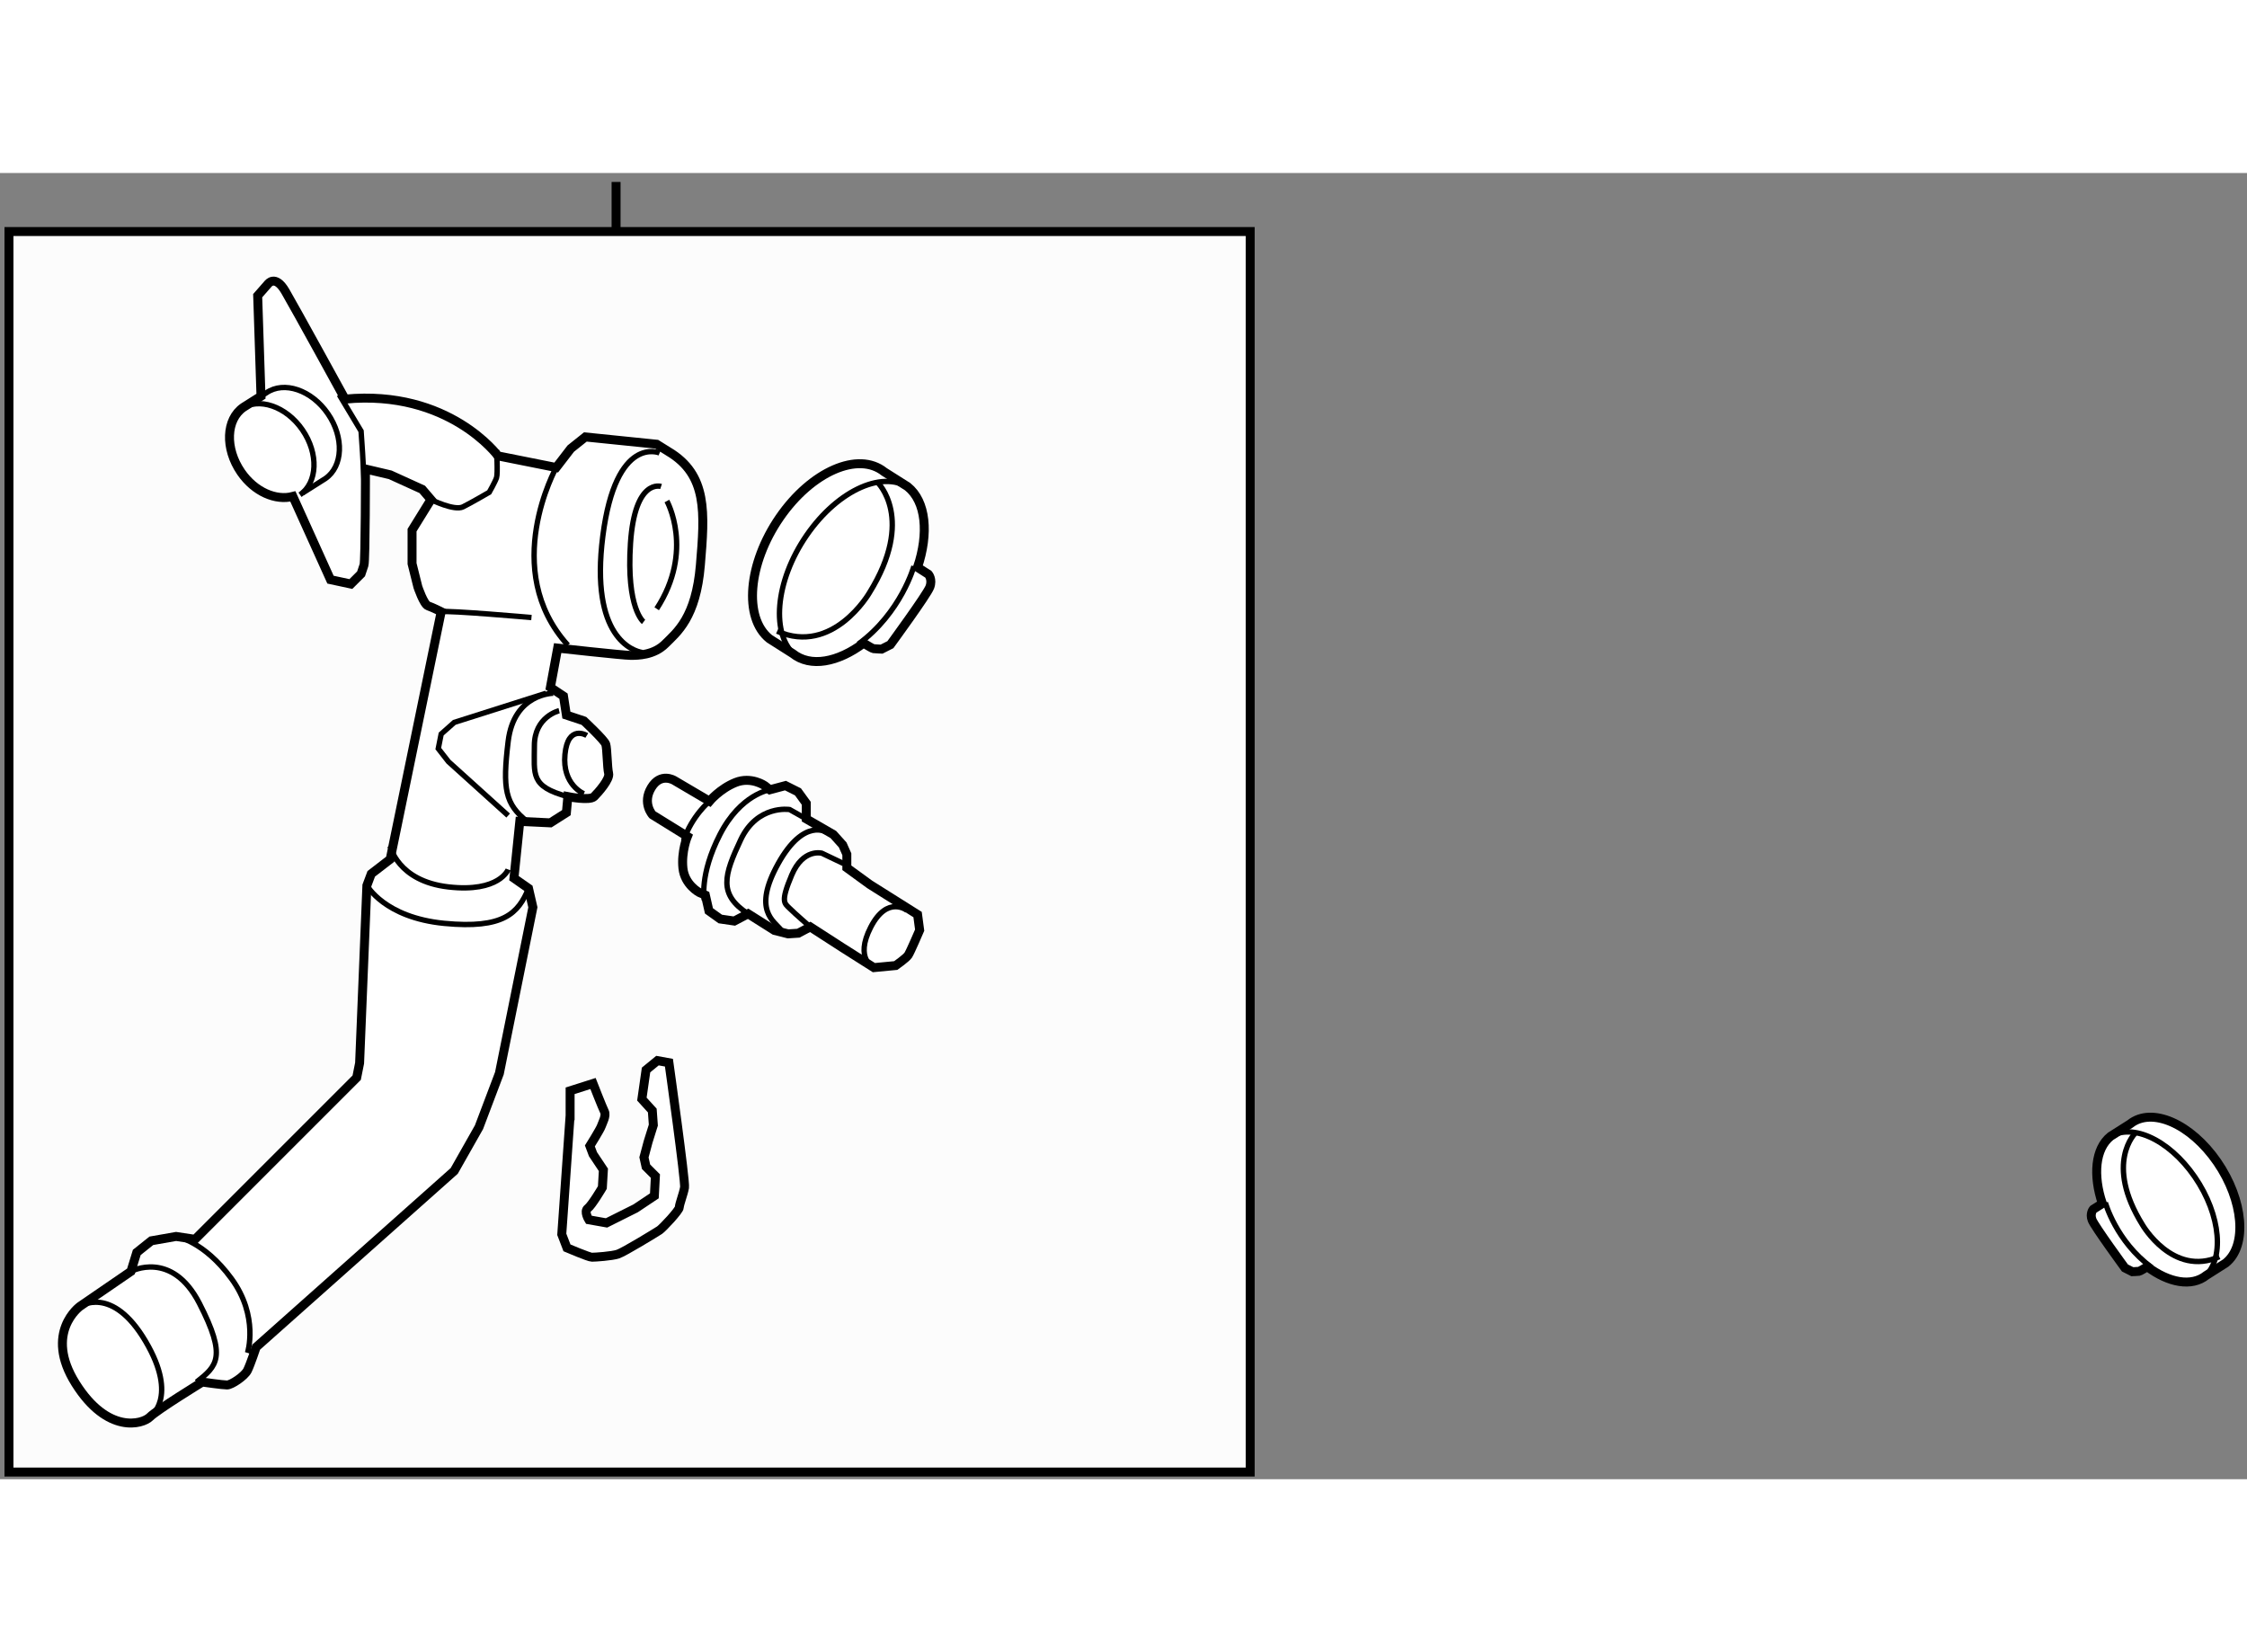 <?xml version="1.0" encoding="utf-8"?>
<!-- Generator: Adobe Illustrator 15.1.0, SVG Export Plug-In . SVG Version: 6.00 Build 0)  -->
<!DOCTYPE svg PUBLIC "-//W3C//DTD SVG 1.1//EN" "http://www.w3.org/Graphics/SVG/1.1/DTD/svg11.dtd">
<svg version="1.1" xmlns="http://www.w3.org/2000/svg" xmlns:xlink="http://www.w3.org/1999/xlink" x="0px" y="0px" width="244.8px"
	 height="180px" viewBox="37.58 96.908 125.379 72.884" enable-background="new 0 0 244.8 180" xml:space="preserve">
	
<rect x="37.58" y="96.908" width="125.379" height="72.884" fill="#808080" stroke="none"/>
	
<g><rect x="38.08" y="100.174" fill="#FCFCFC" stroke="#000000" stroke-width="0.5" width="69.258" height="69.218"></rect><line fill="none" stroke="#000000" stroke-width="0.5" x1="71.956" y1="100.174" x2="71.956" y2="97.408"></line></g><g><path fill="#FFFFFF" stroke="#000000" stroke-width="0.5" d="M74.873,112.448l-0.65-0.406l-3.981-0.406l-0.813,0.649l-0.813,1.057
			l-3.25-0.649c0,0-2.726-3.721-8.532-3.169c0,0-2.763-5.038-3.332-6.013c-0.569-0.975-0.975-0.406-0.975-0.406l-0.569,0.649
			l0.185,5.608l-0.978,0.618c-0.983,0.677-1.046,2.297-0.137,3.62c0.761,1.106,1.946,1.604,2.894,1.354l2.099,4.644l1.137,0.244
			l0.569-0.568c0,0,0.082-0.245,0.163-0.488c0.082-0.243,0.082-5.363,0.082-5.363l1.381,0.325l1.788,0.813l0.487,0.569l-1.056,1.706
			v1.869l0.325,1.3c0,0,0.326,0.975,0.569,1.056c0.244,0.082,0.731,0.325,0.731,0.325l-2.844,13.813l-1.057,0.813l-0.244,0.649
			l-0.407,9.914l-0.162,0.812l-9.02,9.02l-1.057-0.161l-1.381,0.243l-0.813,0.649l-0.325,1.057l-2.844,1.95
			c0,0-2.031,1.463-0.244,4.307c1.788,2.845,3.738,2.274,4.145,1.868c0.406-0.405,2.925-1.949,2.925-1.949s1.137,0.163,1.381,0.163
			c0.243,0,0.975-0.488,1.138-0.813c0.162-0.324,0.487-1.299,0.487-1.299l11.051-9.833l1.381-2.438l1.138-3.007l1.869-9.263
			l-0.243-1.057l-0.813-0.569l0.326-3.169l1.706,0.082l0.894-0.568l0.082-0.895c0,0,1.219,0.243,1.463,0
			c0.243-0.243,0.893-0.975,0.812-1.3c-0.082-0.325-0.082-1.381-0.162-1.626c-0.082-0.243-1.219-1.3-1.219-1.3l-0.976-0.324
			l-0.162-1.057l-0.731-0.488l0.406-2.193c0,0,3.656,0.406,4.063,0.406c0.407,0,1.3,0,1.95-0.65c0.65-0.649,1.707-1.462,1.95-4.388
			C76.905,115.86,77.067,113.748,74.873,112.448z"></path><path fill="none" stroke="#000000" stroke-width="0.3" d="M54.32,114.861c0.985-0.677,1.046-2.297,0.137-3.619
			c-0.909-1.32-2.445-1.845-3.429-1.166"></path><path fill="none" stroke="#000000" stroke-width="0.3" d="M61.628,115.131c0,0,1.3,0.649,1.788,0.405
			c0.488-0.244,1.462-0.813,1.462-0.813s0.325-0.568,0.407-0.812s0-1.544,0-1.544"></path><polyline fill="none" stroke="#000000" stroke-width="0.3" points="56.509,109.279 57.728,111.311 57.81,112.53 57.891,113.993 		
			"></polyline><path fill="none" stroke="#000000" stroke-width="0.3" d="M54.458,114.767l1.279-0.81c0.985-0.678,1.047-2.298,0.138-3.618
			c-0.909-1.322-2.445-1.845-3.43-1.167l-0.186,0.118"></path><path fill="none" stroke="#000000" stroke-width="0.3" d="M74.386,112.53c0,0-2.438-1.057-3.169,4.631
			c-0.731,5.688,1.706,6.42,2.193,6.501"></path><path fill="none" stroke="#000000" stroke-width="0.3" d="M68.616,113.342c0,0-3.169,5.688,0.65,9.914"></path><path fill="none" stroke="#000000" stroke-width="0.3" d="M62.197,121.387c0.406-0.082,5.038,0.325,5.038,0.325"></path><polyline fill="none" stroke="#000000" stroke-width="0.3" points="68.047,125.937 62.929,127.563 62.197,128.212 62.035,129.025 
			62.604,129.755 65.935,132.762 		"></polyline><path fill="none" stroke="#000000" stroke-width="0.3" d="M68.454,125.937c0,0-2.194,0-2.519,2.682
			c-0.325,2.682-0.163,3.494,1.056,4.469"></path><path fill="none" stroke="#000000" stroke-width="0.3" d="M68.779,126.911c0,0-1.381,0.326-1.381,1.951
			c0,1.624-0.243,2.275,1.869,2.844"></path><path fill="none" stroke="#000000" stroke-width="0.3" d="M70.323,128.294c0,0-1.056-0.651-1.219,1.056
			c-0.162,1.706,1.057,2.194,1.057,2.194"></path><path fill="none" stroke="#000000" stroke-width="0.3" d="M59.354,134.47c0,0,0.406,1.949,3.25,2.274
			c2.844,0.324,3.332-0.975,3.332-0.975"></path><path fill="none" stroke="#000000" stroke-width="0.3" d="M58.053,136.662c0,0,0.975,1.788,4.307,2.114
			c3.332,0.323,4.144-0.57,4.713-1.951"></path><path fill="none" stroke="#000000" stroke-width="0.3" d="M47.409,156.246c0,0,1.544,0.243,3.087,2.355
			c1.544,2.112,0.895,4.144,0.895,4.144"></path><path fill="none" stroke="#000000" stroke-width="0.3" d="M42.046,160.146c0,0,1.788-1.219,3.656,1.95
			c1.869,3.17,0.244,4.225,0.244,4.225"></path><path fill="none" stroke="#000000" stroke-width="0.3" d="M44.89,158.195c0,0,2.275-1.22,3.818,1.788
			c1.544,3.006,0.975,3.493-0.163,4.388"></path><path fill="none" stroke="#000000" stroke-width="0.3" d="M74.467,114.399c0,0-1.463-0.488-1.707,3.169
			c-0.243,3.655,0.731,4.387,0.731,4.387"></path><path fill="none" stroke="#000000" stroke-width="0.3" d="M74.792,115.211c0,0,1.543,2.764-0.569,6.013"></path></g>



	
<g><path fill="#FFFFFF" stroke="#000000" stroke-width="0.5" d="M161.298,152.094c-1.475-2.142-3.655-3.093-4.866-2.123l-1.084,0.687
			c-0.864,0.691-0.99,2.179-0.461,3.752l-0.507,0.323c0,0-0.202,0.233-0.064,0.595c0.138,0.362,1.833,2.677,1.833,2.677l0.41,0.208
			c0,0,0.291-0.011,0.377-0.022c0.041-0.006,0.252-0.128,0.46-0.254c1.196,0.893,2.47,1.141,3.296,0.48l1.082-0.688
			C162.985,156.758,162.772,154.236,161.298,152.094z"></path><path fill="none" stroke="#000000" stroke-width="0.3" d="M160.521,158.552c1.211-0.969,0.998-3.491-0.479-5.634
			c-1.475-2.142-3.654-3.094-4.865-2.124"></path><path fill="none" stroke="#000000" stroke-width="0.3" d="M156.741,150.463c0,0-1.761,1.678,0.384,5.132
			c0,0,1.692,2.931,4.288,1.783"></path><path fill="none" stroke="#000000" stroke-width="0.3" d="M155.055,154.357c0,0,0.597,2.163,2.584,3.617"></path></g><g><path fill="#FFFFFF" stroke="#000000" stroke-width="0.5" d="M81.083,116.133c1.77-2.57,4.386-3.712,5.84-2.548l1.3,0.823
			c1.037,0.831,1.188,2.615,0.553,4.503l0.608,0.388c0,0,0.243,0.28,0.078,0.714c-0.166,0.435-2.2,3.213-2.2,3.213l-0.491,0.249
			c0,0-0.35-0.014-0.454-0.027c-0.049-0.007-0.302-0.153-0.552-0.305c-1.435,1.072-2.964,1.369-3.956,0.576l-1.298-0.824
			C79.058,121.73,79.314,118.703,81.083,116.133z"></path><path fill="none" stroke="#000000" stroke-width="0.3" d="M82.016,123.882c-1.454-1.162-1.198-4.189,0.574-6.761
			c1.77-2.569,4.384-3.711,5.838-2.549"></path><path fill="none" stroke="#000000" stroke-width="0.3" d="M86.551,114.176c0,0,2.113,2.013-0.461,6.158c0,0-2.03,3.517-5.146,2.14
			"></path><path fill="none" stroke="#000000" stroke-width="0.3" d="M88.575,118.849c0,0-0.716,2.596-3.1,4.342"></path></g>



	
<g><path fill="#FFFFFF" stroke="#000000" stroke-width="0.5" d="M86.109,136.604l-1.277-0.929v-0.754l-0.232-0.522l-0.522-0.58
			l-1.509-0.871v-0.87l-0.464-0.639l-0.696-0.349l-0.871,0.232l-0.291-0.232c0,0-0.754-0.522-1.625-0.174s-1.451,1.045-1.451,1.045
			l-1.973-1.161c0,0-0.754-0.464-1.277,0.406c-0.522,0.871,0.067,1.515,0.067,1.515l1.947,1.205c0,0-0.346,0.838-0.249,1.771
			c0.098,0.933,0.912,1.357,0.912,1.357l0.34,0.148l0.2,0.879l0.633,0.453l0.781,0.114l0.771-0.406l1.473,0.93l0.757,0.191
			l0.571-0.037l0.667-0.352l1.79,1.156l1.761,1.116l1.219-0.116c0,0,0.58-0.406,0.696-0.58s0.638-1.394,0.638-1.394l-0.116-0.87
			L86.109,136.604z"></path><path fill="none" stroke="#000000" stroke-width="0.3" d="M77.171,131.962c0,0-0.986,0.813-1.451,2.205"></path><path fill="none" stroke="#000000" stroke-width="0.3" d="M80.538,131.323c0,0-1.625,0.232-2.786,2.496
			c-1.161,2.263-0.871,3.656-0.871,3.656"></path><path fill="none" stroke="#000000" stroke-width="0.3" d="M82.569,132.948l-0.929-0.522c0,0-1.799-0.29-2.728,1.684
			c-0.928,1.973-1.269,3.045,0.411,4.134"></path><path fill="none" stroke="#000000" stroke-width="0.3" d="M83.729,133.703c0,0-1.277-0.871-2.728,1.741
			c-1.451,2.611-0.232,3.192,0.174,3.714"></path><path fill="none" stroke="#000000" stroke-width="0.3" d="M84.658,135.444l-1.219-0.581c0,0-1.045-0.29-1.683,1.219
			c-0.639,1.51-0.406,1.567-0.116,1.857c0.29,0.291,1.151,1.036,1.151,1.036"></path><path fill="none" stroke="#000000" stroke-width="0.3" d="M88.199,138.056c0,0-1.103-0.87-2.031,0.929
			c-0.929,1.8,0.174,2.264,0.174,2.264"></path></g>



	
<g><path fill="#FFFFFF" stroke="#000000" stroke-width="0.5" d="M69.39,149.512l-0.464,6.616l0.29,0.755c0,0,1.219,0.522,1.393,0.522
			c0.174,0,1.103-0.059,1.451-0.174c0.349-0.116,2.147-1.22,2.322-1.335c0.174-0.116,1.103-1.104,1.103-1.277
			s0.232-0.755,0.291-1.103c0.058-0.349-0.871-6.965-0.871-6.965l-0.639-0.116l-0.638,0.522l-0.232,1.625l0.581,0.639l0.058,0.813
			l-0.291,0.929l-0.232,0.87l0.116,0.522l0.522,0.522l-0.058,1.103l-1.045,0.697l-1.625,0.813l-0.987-0.175
			c0,0-0.29-0.464-0.058-0.638c0.232-0.175,0.813-1.161,0.813-1.161l0.058-0.987l-0.58-0.87l-0.174-0.464
			c0,0,0.581-0.929,0.638-1.104c0.058-0.174,0.291-0.58,0.174-0.813c-0.116-0.231-0.638-1.566-0.638-1.566l-1.277,0.406V149.512z"></path></g>


</svg>